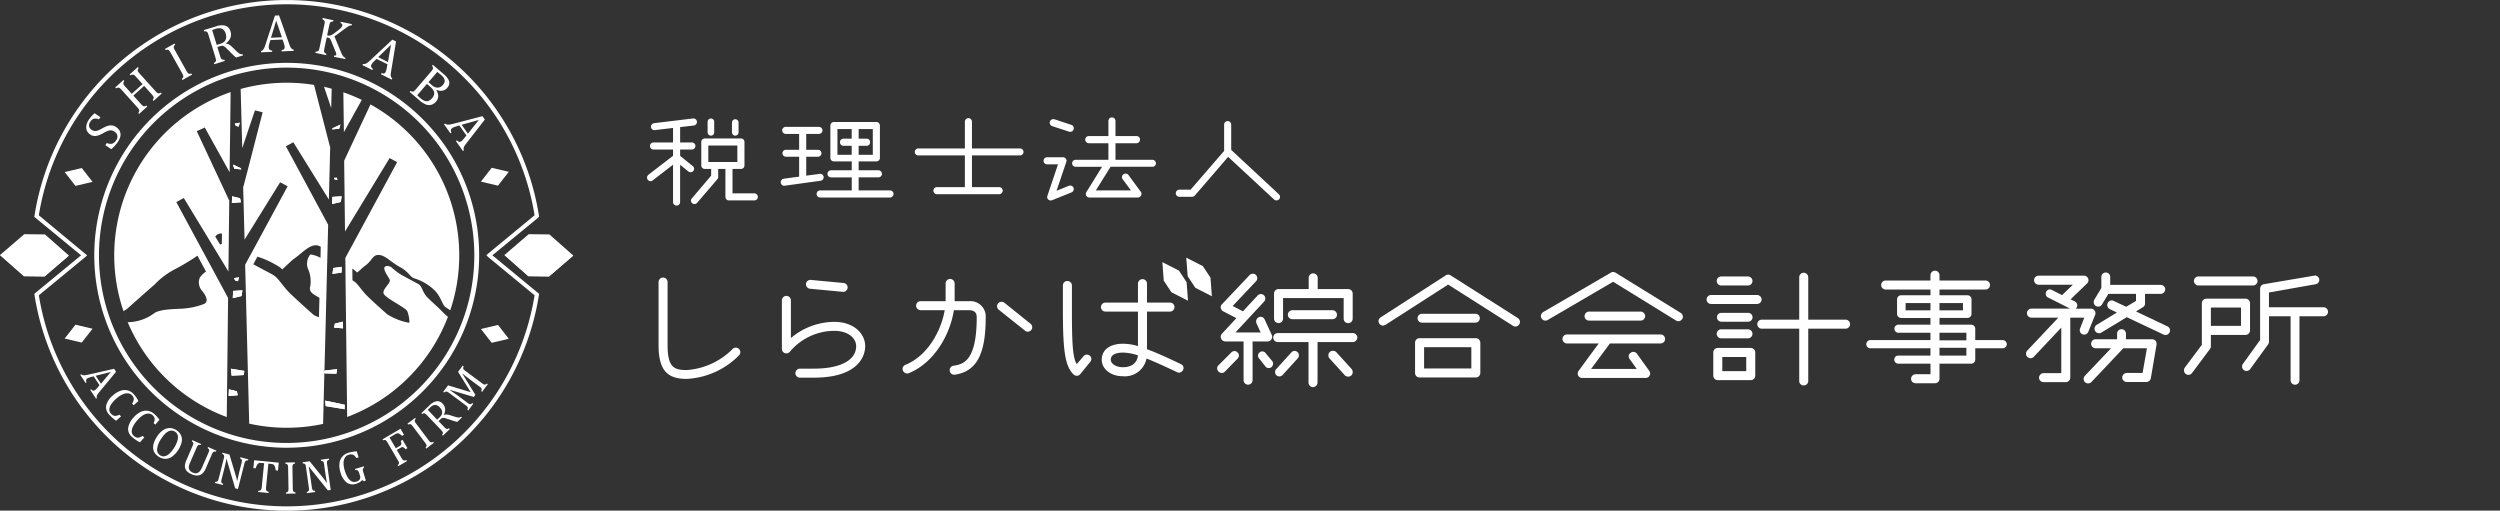 <svg xmlns="http://www.w3.org/2000/svg" xmlns:xlink="http://www.w3.org/1999/xlink" width="377" height="77" viewBox="0 0 377 77">
  <rect x="0" y="0" width="377" height="77" fill="#333333" stroke="none"/>
  <defs>
    <clipPath id="clip-path">
      <rect id="長方形_1231" data-name="長方形 1231" width="351.069" height="77" fill="none"/>
    </clipPath>
    <clipPath id="clip-logo_w">
      <rect width="377" height="77"/>
    </clipPath>
  </defs>
  <g id="logo_w" clip-path="url(#clip-logo_w)">
    <g id="グループ_378" data-name="グループ 378">
      <g id="グループ_377" data-name="グループ 377" transform="translate(0 0)" clip-path="url(#clip-path)">
        <path id="パス_1953" data-name="パス 1953" d="M131.509,23.844l-2.079.238V26.4H131.2a.534.534,0,0,1,0,1.068H129.43v.957l1.913,1.545a.541.541,0,0,1,.2.405.53.53,0,0,1-.533.515.514.514,0,0,1-.332-.111l-1.251-1.012v5.649a.535.535,0,0,1-1.068,0V29.751l-3.073,2.374a.5.5,0,0,1-.313.111.534.534,0,0,1-.533-.534.548.548,0,0,1,.22-.441l3.7-2.852v-.939h-2.944a.534.534,0,0,1,0-1.068h2.944v-2.19l-2.8.332a.54.54,0,0,1-.533-.5.556.556,0,0,1,.478-.553l5.926-.717a.551.551,0,0,1,.533.479v.074a.531.531,0,0,1-.46.515m9.128,11.3H136.79a.534.534,0,0,1-.534-.534V30.394H135.17v1.215a.446.446,0,0,1-.129.332l-3.055,3.57a.52.52,0,0,1-.4.183.559.559,0,0,1-.533-.534.6.6,0,0,1,.147-.331l2.908-3.423V30.394h-.957a.53.53,0,0,1-.533-.515V26.328a.533.533,0,0,1,.533-.534h5.447a.534.534,0,0,1,.533.534v3.551a.53.53,0,0,1-.533.515h-1.27v3.681h3.313a.534.534,0,0,1,0,1.067m-6.569-9.772a.5.5,0,0,1-.5-.5V23.347a.5.5,0,1,1,.993,0v1.527a.494.494,0,0,1-.5.5m3.993,1.491h-4.379v2.484h4.379Zm-.313-1.491a.5.5,0,0,1-.5-.5V23.347a.5.5,0,0,1,.994,0v1.527a.5.5,0,0,1-.5.5" transform="translate(-26.865 -4.917)" fill="#fff"/>
        <path id="パス_1954" data-name="パス 1954" d="M156.144,32.326l-5.484.754a.537.537,0,0,1-.055-1.067l2.319-.313v-3h-1.969a.525.525,0,1,1,0-1.049h1.969V25.26H150.9a.546.546,0,0,1-.534-.533.534.534,0,0,1,.534-.534h5.023a.531.531,0,0,1,.516.534.544.544,0,0,1-.516.533h-1.931v2.392h1.748a.525.525,0,1,1,0,1.049h-1.748v2.853l2.1-.277a.548.548,0,0,1,.533.46v.056a.551.551,0,0,1-.478.533m10.508,2.521H156.071a.534.534,0,0,1,0-1.067h4.785V31.811h-3.129a.534.534,0,0,1-.533-.534.546.546,0,0,1,.533-.533h3.129V29.4h-2.686a.516.516,0,0,1-.534-.5V23.99a.546.546,0,0,1,.534-.533h6.4a.546.546,0,0,1,.533.533V28.9a.515.515,0,0,1-.533.5H161.9v1.343h2.981a.546.546,0,0,1,.533.533.534.534,0,0,1-.533.534H161.9V33.78h4.748a.534.534,0,0,1,0,1.067m-5.8-7.8h-1.288a.526.526,0,0,1-.478-.534.513.513,0,0,1,.478-.533h1.288V24.524H158.7v3.882h2.153Zm3.184-2.521H161.9v1.454h1.269a.511.511,0,0,1,.46.533.525.525,0,0,1-.46.534H161.9v1.361h2.134Z" transform="translate(-32.414 -5.064)" fill="#fff"/>
        <path id="パス_1955" data-name="パス 1955" d="M191.8,28.346h-7.251v4.785h4.122a.53.53,0,0,1,.515.532.543.543,0,0,1-.515.534h-9.421a.544.544,0,0,1-.516-.534.53.53,0,0,1,.516-.532h4.232V28.346h-7.03a.524.524,0,1,1,0-1.048h7.03V23.286a.534.534,0,1,1,1.067,0V27.3H191.8a.524.524,0,1,1,0,1.048" transform="translate(-37.978 -4.912)" fill="#fff"/>
        <path id="パス_1956" data-name="パス 1956" d="M204.92,33.882l-2.926,1.178a.464.464,0,0,1-.22.037.519.519,0,0,1-.534-.516.663.663,0,0,1,.037-.183l1.6-4.748h-1.656a.508.508,0,0,1-.516-.533.519.519,0,0,1,.516-.534h2.41a.543.543,0,0,1,.534.515.675.675,0,0,1-.037.184l-1.473,4.36,1.858-.754a.81.81,0,0,1,.2-.037.539.539,0,0,1,.5.332.764.764,0,0,1,.037.2.541.541,0,0,1-.331.5m.313-9.5a.553.553,0,0,1-.515.368.412.412,0,0,1-.147-.018l-2.577-.846a.544.544,0,0,1-.368-.534.558.558,0,0,1,.7-.5l2.558.847a.507.507,0,0,1,.368.5.576.576,0,0,1-.018.184m11.887,5.631h-6.311l-2.227,3.57h5.3L212.63,31.9a.5.5,0,0,1-.111-.314.55.55,0,0,1,.552-.534.524.524,0,0,1,.423.2l1.877,2.559a.556.556,0,0,1,.092.294.55.55,0,0,1-.533.552h-7.324a.537.537,0,0,1-.533-.552.6.6,0,0,1,.073-.257l2.374-3.828h-3.993a.524.524,0,1,1,0-1.048h4.95v-2.5h-2.962a.563.563,0,0,1-.534-.552.547.547,0,0,1,.534-.534h2.962v-2.3a.534.534,0,0,1,1.067,0v2.3h3.165a.534.534,0,0,1,.533.534.55.55,0,0,1-.533.552h-3.165v2.5h5.576a.524.524,0,1,1,0,1.048" transform="translate(-43.329 -4.871)" fill="#fff"/>
        <path id="パス_1957" data-name="パス 1957" d="M241.7,35.093a.529.529,0,0,1-.387.165.582.582,0,0,1-.368-.147l-6.919-6.422L229,34.523a.528.528,0,0,1-.4.184h-1.914a.534.534,0,1,1,0-1.067h1.674l5.061-5.852V23.85a.534.534,0,1,1,1.067,0v3.79l7.2,6.7a.534.534,0,0,1,.165.387.589.589,0,0,1-.147.369" transform="translate(-48.822 -5.034)" fill="#fff"/>
        <path id="パス_1958" data-name="パス 1958" d="M138.771,65.115a11.9,11.9,0,0,1-7.876,3.54c-2.835,0-4.242-1.195-4.242-5.085V54.053a.68.68,0,1,1,1.36,0v9.517c0,3.351.983,3.75,2.882,3.75a10.827,10.827,0,0,0,6.961-3.211.618.618,0,0,1,.446-.165.671.671,0,0,1,.68.7.663.663,0,0,1-.211.469" transform="translate(-27.342 -11.517)" fill="#fff"/>
        <path id="パス_1959" data-name="パス 1959" d="M155.2,68.571h-2.11a.68.68,0,0,1,0-1.36h2.11c3.983,0,6.374-1.266,6.374-3.4,0-1.055-1.031-2.3-3.329-2.3a8.782,8.782,0,0,0-6.68,3.163.658.658,0,0,1-.514.235.666.666,0,0,1-.68-.68V56.922a.68.68,0,0,1,1.36,0v5.672a10.247,10.247,0,0,1,6.514-2.438c3.071,0,4.688,1.851,4.688,3.657,0,1.758-1.337,4.758-7.734,4.758m4.429-12.938-5.016-.469a.686.686,0,0,1-.61-.68.676.676,0,0,1,.68-.657l4.992.469a.665.665,0,0,1,.61.657.676.676,0,0,1-.656.68" transform="translate(-32.463 -11.62)" fill="#fff"/>
        <path id="パス_1960" data-name="パス 1960" d="M181.483,68.086h-.118a.676.676,0,0,1-.68-.657.689.689,0,0,1,.587-.7c1.523-.21,3.492-.772,3.492-7.312,0-.539-.21-1.055-1.171-1.055h-2.274c-.586,3.775-3.024,7.969-6.8,9.493a.868.868,0,0,1-.235.046.7.7,0,0,1-.7-.68.674.674,0,0,1,.445-.633c3.211-1.289,5.344-4.946,5.906-8.227H176.3a.7.7,0,0,1-.68-.68.681.681,0,0,1,.68-.68h3.773V54.328a.68.68,0,0,1,1.36,0V57h2.156a2.31,2.31,0,0,1,2.531,2.415c0,5.624-1.382,8.156-4.64,8.672m10.969-6.492a.6.6,0,0,1-.422-.165l-3.938-3.141a.667.667,0,0,1,.422-1.194.652.652,0,0,1,.422.14l3.938,3.164a.668.668,0,0,1-.422,1.2" transform="translate(-37.474 -11.582)" fill="#fff"/>
        <path id="パス_1961" data-name="パス 1961" d="M208.564,66.125,207.039,68a.665.665,0,0,1-.539.256.748.748,0,0,1-.467-.186c-1.219-1.2-1.618-3.211-1.618-9.564V54.616a.675.675,0,0,1,.68-.656.692.692,0,0,1,.68.656v3.891c0,4.829.118,7.008.725,7.993l1.033-1.2a.587.587,0,0,1,.492-.234.659.659,0,0,1,.68.655.641.641,0,0,1-.141.4m13.36,1.665a.614.614,0,0,1-.281-.071c-1.946-.913-3.423-1.593-4.618-2.062a3.327,3.327,0,0,1-3.587,2.671c-1.782,0-3.164-1.077-3.164-2.484,0-1.5,1.219-2.414,3.211-2.414a7.848,7.848,0,0,1,2.25.352v-5.2h-4.9a.679.679,0,1,1,0-1.359h4.9V54.36a.7.7,0,0,1,.68-.68.68.68,0,0,1,.68.68v2.858h3.469a.679.679,0,1,1,0,1.359h-3.469v5.674c1.289.467,2.93,1.194,5.11,2.25a.626.626,0,0,1,.4.585.719.719,0,0,1-.68.7m-8.438-3.024c-.773,0-1.851.165-1.851,1.078,0,.587.773,1.126,1.8,1.126,1.9,0,2.227-1.2,2.3-1.782a7.256,7.256,0,0,0-2.25-.422" transform="translate(-44.13 -11.589)" fill="#fff"/>
        <path id="パス_1962" data-name="パス 1962" d="M224.911,54.961l-1.156-1.747-.212-2.795,2.5,1.272,1.156,1.748.212,2.794Z" transform="translate(-48.259 -10.885)" fill="#fff"/>
        <path id="パス_1963" data-name="パス 1963" d="M229.506,54.1l-1.156-1.747-.212-2.795,2.5,1.272,1.156,1.748L232,55.376Z" transform="translate(-49.251 -10.7)" fill="#fff"/>
        <path id="パス_1964" data-name="パス 1964" d="M237.15,65.441l-1.9,1.945a.624.624,0,0,1-.469.21.718.718,0,0,1-.7-.68.677.677,0,0,1,.211-.492l1.922-1.921a.661.661,0,0,1,.469-.211.59.59,0,0,1,.469.211.577.577,0,0,1,.211.444.718.718,0,0,1-.211.494m4.547-2.6h-2.275v5.837a.679.679,0,1,1-1.359,0V62.838H235.3a.7.7,0,0,1-.517-1.147l2.2-2.367-1.993-1.031a.705.705,0,0,1-.374-.61.624.624,0,0,1,.211-.469l4.149-4.382a.664.664,0,0,1,1.149.47.6.6,0,0,1-.188.467l-3.517,3.727,1.548.8,2.2-2.368a.667.667,0,0,1,.516-.234.66.66,0,0,1,.657.68.69.69,0,0,1-.188.467l-4.312,4.64h3.8l-.633-1.382a.589.589,0,0,1-.047-.281.7.7,0,0,1,.68-.7.68.68,0,0,1,.609.422l1.079,2.343a.594.594,0,0,1,.047.281.7.7,0,0,1-.68.68m.585,3.868a.75.75,0,0,1-.421.14.591.591,0,0,1-.492-.234l-.985-1.242a.641.641,0,0,1-.141-.4.648.648,0,0,1,.634-.634.618.618,0,0,1,.492.235l1.008,1.219a.637.637,0,0,1,.14.4.757.757,0,0,1-.235.515m12.258-3.773h-5.32v6.14a.71.71,0,0,1-.68.657.693.693,0,0,1-.68-.657v-6.14h-4.64a.7.7,0,0,1-.68-.68.681.681,0,0,1,.68-.68h11.32a.7.7,0,0,1,.68.68.713.713,0,0,1-.68.68m-.7-2.86a.656.656,0,0,1-.68-.632V56.3h-9.14v3.14a.682.682,0,0,1-1.36,0v-3.82a.679.679,0,0,1,.68-.68h4.546V53.253a.68.68,0,0,1,.68-.68.694.694,0,0,1,.679.68v1.688h4.595a.68.68,0,0,1,.68.68v3.82a.657.657,0,0,1-.68.632m-7.595,5.3-2.3,2.531a.648.648,0,0,1-1.126-.469.6.6,0,0,1,.165-.422l2.3-2.533a.642.642,0,0,1,.493-.211.652.652,0,0,1,.633.657.659.659,0,0,1-.165.446m5.228-5.884h-6.048a.681.681,0,0,1-.68-.68.7.7,0,0,1,.68-.68h6.048a.7.7,0,0,1,.68.68.68.68,0,0,1-.68.68m2.343,8.649a.64.64,0,0,1-.492-.211l-2.3-2.531a.619.619,0,0,1-.165-.446.659.659,0,0,1,.68-.7.729.729,0,0,1,.517.211l2.3,2.531a.716.716,0,0,1,.165.469.658.658,0,0,1-.7.68" transform="translate(-50.534 -11.35)" fill="#fff"/>
        <path id="パス_1965" data-name="パス 1965" d="M286.329,60.313a.656.656,0,0,1-.562.327.611.611,0,0,1-.351-.093l-9.8-6.234-9.445,6.07a.775.775,0,0,1-.376.116.68.68,0,0,1-.68-.68.688.688,0,0,1,.329-.561l9.8-6.329a.7.7,0,0,1,.374-.116.781.781,0,0,1,.376.116l10.146,6.446a.731.731,0,0,1,.306.585.527.527,0,0,1-.118.353m-6.539,8.014h-8.483a.679.679,0,0,1-.68-.68v-4.57a.681.681,0,0,1,.68-.68h8.483a.7.7,0,0,1,.68.68v4.57a.7.7,0,0,1-.68.68m-.093-8.272H271.7a.669.669,0,1,1,0-1.337H279.7a.669.669,0,1,1,0,1.337m-.587,3.7h-7.124v3.211h7.124Z" transform="translate(-57.235 -11.401)" fill="#fff"/>
        <path id="パス_1966" data-name="パス 1966" d="M317.641,59.406a.688.688,0,0,1-.562.329.776.776,0,0,1-.374-.118l-9.469-5.837-9.867,5.766a.584.584,0,0,1-.329.093.684.684,0,0,1-.7-.68.7.7,0,0,1,.351-.609L306.907,52.4a.59.59,0,0,1,.329-.093.772.772,0,0,1,.374.115l9.8,6.048a.721.721,0,0,1,.351.587.7.7,0,0,1-.118.351m-3.256,3.68h-7.64l-2.837,3.843H310.8l-1.078-1.5a.634.634,0,0,1-.141-.4.6.6,0,0,1,.306-.538.626.626,0,0,1,.4-.142.69.69,0,0,1,.538.282l1.853,2.577a.708.708,0,0,1,.14.423.675.675,0,0,1-.679.656h-9.564a.666.666,0,0,1-.68-.68.632.632,0,0,1,.142-.4l3.023-4.124h-4.781a.68.68,0,1,1,0-1.36h14.109a.68.68,0,1,1,0,1.36m-3-3.446h-7.806a.674.674,0,0,1-.655-.68.691.691,0,0,1,.655-.68h7.806a.7.7,0,0,1,.68.68.681.681,0,0,1-.68.68" transform="translate(-63.975 -11.292)" fill="#fff"/>
        <path id="パス_1967" data-name="パス 1967" d="M335.829,57.165h-6.938a.682.682,0,0,1-.68-.68.7.7,0,0,1,.68-.68h6.938a.712.712,0,0,1,.68.68.7.7,0,0,1-.68.68m-.961,11.483H329.9a.68.68,0,0,1-.68-.68V64.476a.681.681,0,0,1,.68-.68h4.969a.68.68,0,0,1,.68.68v3.492a.679.679,0,0,1-.68.68m-.421-14.272h-4.031a.68.68,0,0,1,0-1.36h4.031a.68.68,0,0,1,0,1.36m0,5.461h-4.031a.669.669,0,0,1,0-1.337h4.031a.669.669,0,1,1,0,1.337m0,2.508h-4.031a.68.68,0,0,1,0-1.36h4.031a.68.68,0,0,1,0,1.36m-.259,2.812h-3.609v2.132h3.609Zm14.977-4.266H343.54v7.922a.672.672,0,0,1-.68.634.657.657,0,0,1-.68-.634V60.89h-5.648a.68.68,0,1,1,0-1.36h5.648v-6.4a.682.682,0,0,1,.68-.68.7.7,0,0,1,.68.68v6.4h5.626a.68.68,0,1,1,0,1.36" transform="translate(-70.856 -11.324)" fill="#fff"/>
        <path id="パス_1968" data-name="パス 1968" d="M379.48,63.761h-4.126v1.711a.621.621,0,0,1-.609.609h-4.782v2.273a.68.68,0,0,1-.68.68h-2.929a.682.682,0,0,1-.68-.68.7.7,0,0,1,.68-.68h2.25V66.081h-4.851a.606.606,0,0,1-.609-.609.591.591,0,0,1,.609-.609H368.6v-1.1h-9.07a.621.621,0,0,1-.609-.609.642.642,0,0,1,.609-.634h9.07v-1.1h-4.851a.61.61,0,0,1,0-1.219H368.6V59.19h-4.429a.617.617,0,0,1-.609-.587v-2.25a.616.616,0,0,1,.609-.587H368.6V54.9h-6.75a.679.679,0,1,1,0-1.359h6.75v-.8a.68.68,0,1,1,1.36,0v.8H376.9a.679.679,0,1,1,0,1.359h-6.938v.866h4.219a.616.616,0,0,1,.609.587V58.6a.617.617,0,0,1-.609.587h-4.219V60.2h4.782a.62.62,0,0,1,.609.609v1.711h4.126a.646.646,0,0,1,.632.634.626.626,0,0,1-.632.609M368.6,56.941h-3.75v1.1h3.75Zm4.9,0h-3.539v1.1H373.5Zm.516,4.476h-4.055v1.149h4.055Zm0,2.274h-4.055v1.171h4.055Z" transform="translate(-77.486 -11.24)" fill="#fff"/>
        <path id="パス_1969" data-name="パス 1969" d="M400.064,58.792l-1.031,2.554a.678.678,0,0,1-.609.422.653.653,0,0,1-.68-.68.42.42,0,0,1,.047-.234l.633-1.64h-2.11v9.047a.678.678,0,0,1-.678.678h-3.353a.68.68,0,0,1-.68-.678.7.7,0,0,1,.68-.68h2.674V60.714l-4.149,4.405a.675.675,0,0,1-.494.212.7.7,0,0,1-.678-.68.748.748,0,0,1,.187-.469l4.688-4.969h-4.054a.68.68,0,1,1,0-1.36h5.835l-3.351-1.687a.606.606,0,0,1-.329-.562.647.647,0,0,1,.609-.657.852.852,0,0,1,.329.095l1.524.772,1.64-1.57h-5.18a.68.68,0,0,1,0-1.36h6.845a.682.682,0,0,1,.68.68.716.716,0,0,1-.211.492l-2.485,2.391.656.329a.691.691,0,0,1,.351.587.657.657,0,0,1-.234.492h2.3a.7.7,0,0,1,.68.7.8.8,0,0,1-.047.235m8.392,9.562a.682.682,0,0,1-.679.562h-2.955a.681.681,0,0,1-.68-.68.7.7,0,0,1,.68-.68h2.391l.656-3.725h-3.561l-4.829,5.108a.7.7,0,0,1-.469.188.652.652,0,0,1-.68-.68.636.636,0,0,1,.187-.469l3.939-4.147h-2.321a.68.68,0,0,1,0-1.36h3.234v-.82a.669.669,0,1,1,1.337,0v.82h3.936a.765.765,0,0,1,.539.234.838.838,0,0,1,.14.469v.093Zm2.835-6.938a.712.712,0,0,1-.632.422.618.618,0,0,1-.281-.071l-5.555-2.624L401,61.464a.605.605,0,0,1-.351.093.68.68,0,0,1-.68-.68.729.729,0,0,1,.328-.585l3.047-1.853-1.078-.514a.712.712,0,0,1-.376-.633.7.7,0,0,1,.679-.68.618.618,0,0,1,.281.071l1.9.891,1.477-.891V55.628h-4.172l-.961,1.595a.631.631,0,0,1-.564.326.671.671,0,0,1-.68-.7.66.66,0,0,1,.095-.351L401,54.737V53.074a.668.668,0,1,1,1.336,0v1.194h7.618a.681.681,0,0,1,.68.68.7.7,0,0,1-.68.68h-2.367v1.454a.632.632,0,0,1-.329.562l-1.031.633,4.734,2.25a.685.685,0,0,1,.4.61.623.623,0,0,1-.071.281" transform="translate(-84.116 -11.311)" fill="#fff"/>
        <path id="パス_1970" data-name="パス 1970" d="M429.3,61.944h-5.225v1.711a.707.707,0,0,1-.14.422l-2.7,3.609a.686.686,0,0,1-.539.281.678.678,0,0,1-.68-.679.78.78,0,0,1,.118-.4l2.578-3.446V57.163a.68.68,0,0,1,.68-.68H429.3a.68.68,0,0,1,.68.68v4.1a.679.679,0,0,1-.68.68m1.126-7.452H422.2a.68.68,0,0,1,0-1.36h8.227a.68.68,0,1,1,0,1.36m-1.806,3.329h-4.546v2.765h4.546Zm12.446,1.312h-3.632v9.68a.669.669,0,0,1-1.337,0v-9.68h-3.258v3.82a.8.8,0,0,1-.116.4L430,67.1a.7.7,0,0,1-.564.281.67.67,0,0,1-.655-.656.611.611,0,0,1,.118-.4l2.6-3.609V54.984a.684.684,0,0,1,.539-.68l7.711-1.312a.66.66,0,0,1,.116,1.312l-7.031,1.242v2.227h8.227a.68.68,0,1,1,0,1.36" transform="translate(-90.675 -11.44)" fill="#fff"/>
        <path id="パス_1971" data-name="パス 1971" d="M103.733,51.405l-3.117-.035-3.61-3.187,3.663-3.146,3.117.035,3.609,3.187Z" transform="translate(-20.942 -9.723)" fill="#fff"/>
        <path id="パス_1972" data-name="パス 1972" d="M107.4,49.125l-3.662,3.146-3.117-.035-3.61-3.187Z" transform="translate(-20.942 -10.589)" fill="#fff"/>
        <path id="パス_1973" data-name="パス 1973" d="M6.726,51.405,3.61,51.37,0,48.183l3.663-3.146,3.117.035,3.609,3.187Z" transform="translate(0 -9.723)" fill="#fff"/>
        <path id="パス_1974" data-name="パス 1974" d="M10.389,49.125,6.727,52.271,3.61,52.236,0,49.048Z" transform="translate(0 -10.589)" fill="#fff"/>
        <path id="パス_1975" data-name="パス 1975" d="M65.181,17.98a29.012,29.012,0,1,0,8.5,20.52,28.928,28.928,0,0,0-8.5-20.52M64.672,58.5a28.3,28.3,0,1,1,8.279-20,28.209,28.209,0,0,1-8.279,20m.51-40.523a29.012,29.012,0,1,0,8.5,20.52,28.928,28.928,0,0,0-8.5-20.52M64.672,58.5a28.3,28.3,0,1,1,8.279-20,28.209,28.209,0,0,1-8.279,20m.51-40.523a29.012,29.012,0,1,0,8.5,20.52,28.928,28.928,0,0,0-8.5-20.52M64.672,58.5a28.3,28.3,0,1,1,8.279-20,28.209,28.209,0,0,1-8.279,20m.51-40.523a29.012,29.012,0,1,0,8.5,20.52,28.928,28.928,0,0,0-8.5-20.52M64.672,58.5a28.3,28.3,0,1,1,8.279-20,28.209,28.209,0,0,1-8.279,20m.51-40.523a29.012,29.012,0,1,0,8.5,20.52,28.928,28.928,0,0,0-8.5-20.52M64.672,58.5a28.3,28.3,0,1,1,8.279-20,28.209,28.209,0,0,1-8.279,20m.51-40.523a29.012,29.012,0,1,0,8.5,20.52,28.928,28.928,0,0,0-8.5-20.52M64.672,58.5a28.3,28.3,0,1,1,8.279-20,28.209,28.209,0,0,1-8.279,20m17.94-25.7.111-.11-.024-.165a38.505,38.505,0,0,0-76.074,0L6.6,32.69l.117.11,6.932,5.7L6.6,44.31l.024.157a38.5,38.5,0,0,0,76.074,0l.024-.157L75.681,38.5ZM82.04,44.53a37.863,37.863,0,0,1-74.758,0l7.05-5.8.227-.227L7.281,32.462a37.865,37.865,0,0,1,74.758,0L75,38.273l-.227.227.227.227ZM44.66,9.48a29.019,29.019,0,1,0,20.521,8.5A28.925,28.925,0,0,0,44.66,9.48M64.672,58.5a28.3,28.3,0,1,1,8.279-20,28.209,28.209,0,0,1-8.279,20m.51-40.523a29.012,29.012,0,1,0,8.5,20.52,28.928,28.928,0,0,0-8.5-20.52M64.672,58.5a28.3,28.3,0,1,1,8.279-20,28.209,28.209,0,0,1-8.279,20m.51-40.523a29.012,29.012,0,1,0,8.5,20.52,28.928,28.928,0,0,0-8.5-20.52M64.672,58.5a28.3,28.3,0,1,1,8.279-20,28.209,28.209,0,0,1-8.279,20m.51-40.523a29.012,29.012,0,1,0,8.5,20.52,28.928,28.928,0,0,0-8.5-20.52M64.672,58.5a28.3,28.3,0,1,1,8.279-20,28.209,28.209,0,0,1-8.279,20m.51-40.523a29.012,29.012,0,1,0,8.5,20.52,28.928,28.928,0,0,0-8.5-20.52M64.672,58.5a28.3,28.3,0,1,1,8.279-20,28.209,28.209,0,0,1-8.279,20m.51-40.523a29.012,29.012,0,1,0,8.5,20.52,28.928,28.928,0,0,0-8.5-20.52M64.672,58.5a28.3,28.3,0,1,1,8.279-20,28.209,28.209,0,0,1-8.279,20m.51-40.523a29.012,29.012,0,1,0,8.5,20.52,28.928,28.928,0,0,0-8.5-20.52M64.672,58.5a28.3,28.3,0,1,1,8.279-20,28.209,28.209,0,0,1-8.279,20" transform="translate(-1.425 0)" fill="#fff"/>
        <path id="パス_1976" data-name="パス 1976" d="M35.628,23.06,39.369,29.8l.148-12.083H39.51A26.049,26.049,0,0,0,23.366,50.755c.157-.1.337-.22.533-.345,1.269-1.137,3.207-2.854,4.164-3.685a11.659,11.659,0,0,1,2.886-2.211,32.074,32.074,0,0,0,3.568-2.133l1.293,2.392a3.839,3.839,0,0,0-.932.91,1.913,1.913,0,0,0,.314,1.968c.416.47,1.16,1.584.345,2a10.808,10.808,0,0,1-2.878.682c-.706.118-3.71,0-4.674.737A6.876,6.876,0,0,1,24,52.417a26.1,26.1,0,0,0,14.938,14.3l.2-17.956L36.4,43.682,35.377,41.8l-4.045-7.5,1.121-.612h.008l4.171,6.869.682,1.121,1.874,3.089.047-3.834.015-1.451.064-5.4-4.9-10.476,1.208-.549Zm2.51,15.98a.261.261,0,0,1,.078.008l-.023,1.545c-.055.016-.118.031-.18.055-.016.039-.032.071-.048.11l-.76-1.247a1,1,0,0,1,.933-.47" transform="translate(-4.743 -3.825)" fill="#fff"/>
        <path id="パス_1977" data-name="パス 1977" d="M54.225,24.888l5.363,8.641.2-7.99-.039.008-2.4-9.307a25.526,25.526,0,0,0-4.124-.329,26.012,26.012,0,0,0-6.939.941l.236,8.9v.016l1.912-5.693,1.153.3H49.6l-2.3,8.908-.6,2.29h-.038l.211,7.974v.016l5.364-8.641,1.128.6v.008l-5.5,10.17-.581,1.059-.321.6.611,23.963a26.178,26.178,0,0,0,11.142.039l.188-7.629h-.031l-.062-.408.1-.008h.009l.2-7.637.054-2.3.165-6.516.039-1.506.1-4.03L53.1,25.492l1.121-.6Zm4.1,17.431a4.118,4.118,0,0,0-1.443-.5.706.706,0,0,0-.118.016,2.238,2.238,0,0,0-.368,2.039,4.65,4.65,0,0,1,.344,2.948c-.1.784.682,1.051,1.427,1.529l-.078,2.933a8.625,8.625,0,0,1-.8-.361s-.925-.815-1.912-1.717c-.761-.69-1.553-1.427-1.976-1.874-.652-.706-1.091-1.364-1.545-1.858a2.962,2.962,0,0,0-.666-.572c-.015,0-.015-.016-.024-.016-.572-.329-1.945-1.027-2.972-1.6l.619-1.153a14.375,14.375,0,0,1,3.474,1.662c.064.063.15.157.251.267.635-.518,1.317-1.27,1.8-1.607,1.215-.855,2.235-2.07,3.332-2.031a1.653,1.653,0,0,1,.69.212Z" transform="translate(-9.993 -3.435)" fill="#fff"/>
        <path id="パス_1978" data-name="パス 1978" d="M63.472,16.98,63.4,19.9,62.319,16.7V16.69c.392.086.777.18,1.153.29" transform="translate(-13.454 -3.603)" fill="#fff"/>
        <path id="パス_1979" data-name="パス 1979" d="M68.813,18.895l-2.7,4.869-.079-6.014a26.246,26.246,0,0,1,2.784,1.145" transform="translate(-14.255 -3.832)" fill="#fff"/>
        <path id="パス_1980" data-name="パス 1980" d="M83.542,42.827a25.863,25.863,0,0,1-1.349,8.288c-.031.1-.071.2-.1.3.031-.1.063-.2.094-.3-.361-.227-.666-.431-.8-.541-.384-.306-.557-1.341-1.466-2.36a7.649,7.649,0,0,0-3.035-1.866c-.776-.157-.87-.98-2.266-1.733s-2.235-1.8-3.207-1.835-.988.878-2.078,1.639c-.439.314-.729.666-1.192,1.012a6.632,6.632,0,0,0-.721-.588l.016,1.756c.047.031.094.055.133.086.627.369,1.051,1.176,1.858,2.039.361.376,1.019,1,1.662,1.576.823.753,1.607,1.443,1.607,1.443a9.471,9.471,0,0,0,3.27,1.27c.149,0-.016-1.2-.274-1.764s-3.458-2.023-3.576-2.705,1.16-1.553.941-2.031-1.1-1.6-.729-1.937c.227-.22.557-.141.925.016a14.476,14.476,0,0,0,1.247,1c.69.423,2.337,1.27,2.9,1.592s.565,1.168,1.286,1.945c.321.329.91.886,1.482,1.4.706.651,1,1.051,1.67,1.576a26.07,26.07,0,0,1-15.2,15.11l-.251-21.493L66.378,44.2l-.016-.957L74.18,28.784l-1.137-.612L66.315,39.244l-.125-10.68,3.968-8.484A26,26,0,0,1,83.542,42.827" transform="translate(-14.289 -4.335)" fill="#fff"/>
        <path id="パス_1981" data-name="パス 1981" d="M44.308,17.72,44.16,29.8,44.3,17.72Z" transform="translate(-9.533 -3.825)" fill="#fff"/>
        <path id="パス_1982" data-name="パス 1982" d="M45.216,75.168l.125.6-1.372.11.039-1.012Z" transform="translate(-9.492 -16.163)" fill="#fff"/>
        <path id="パス_1983" data-name="パス 1983" d="M45.605,53.924l-.439-.133-.157-.329.753-.141Z" transform="translate(-9.717 -11.511)" fill="#fff"/>
        <path id="パス_1984" data-name="パス 1984" d="M45.306,24.06l-.157-.329.753-.141-.165.6Z" transform="translate(-9.747 -5.093)" fill="#fff"/>
        <path id="パス_1985" data-name="パス 1985" d="M45.962,38.652l-1.372.11.039-1.012,1.2.3Z" transform="translate(-9.626 -8.15)" fill="#fff"/>
        <path id="パス_1986" data-name="パス 1986" d="M45,32.277l-.2-.627,1.192.549.063.18Z" transform="translate(-9.672 -6.833)" fill="#fff"/>
        <path id="パス_1987" data-name="パス 1987" d="M44.824,55.924l1.4-.094-.133.863-1.325.314Z" transform="translate(-9.665 -12.053)" fill="#fff"/>
        <path id="パス_1988" data-name="パス 1988" d="M46.809,35.888l-.039-.008h.039Z" transform="translate(-10.097 -7.746)" fill="#fff"/>
        <path id="パス_1989" data-name="パス 1989" d="M44.4,70.91l2.023.329-.063.627-1.843.094Z" transform="translate(-9.585 -15.308)" fill="#fff"/>
        <path id="パス_1990" data-name="パス 1990" d="M48.5,21.22,46.59,26.913V26.9l1.905-5.677Z" transform="translate(-10.058 -4.581)" fill="#fff"/>
        <path id="パス_1991" data-name="パス 1991" d="M52.4,35.05,47.04,43.691v-.016Z" transform="translate(-10.155 -7.567)" fill="#fff"/>
        <path id="パス_1992" data-name="パス 1992" d="M46.054,32.379,45,32.277l-.2-.627,1.192.549Z" transform="translate(-9.672 -6.833)" fill="#fff"/>
        <path id="パス_1993" data-name="パス 1993" d="M45.762,53.32l-.157.6-.439-.133-.157-.329Z" transform="translate(-9.717 -11.511)" fill="#fff"/>
        <path id="パス_1994" data-name="パス 1994" d="M45.9,23.59l-.165.6-.431-.133-.157-.329Z" transform="translate(-9.747 -5.093)" fill="#fff"/>
        <path id="パス_1995" data-name="パス 1995" d="M45.342,75.772l-1.372.11.039-1.012,1.208.3Z" transform="translate(-9.492 -16.163)" fill="#fff"/>
        <path id="パス_1996" data-name="パス 1996" d="M45.962,38.652l-1.372.11.039-1.012,1.2.3Z" transform="translate(-9.626 -8.15)" fill="#fff"/>
        <path id="パス_1997" data-name="パス 1997" d="M46.228,55.83l-.133.863-1.325.314.055-1.082Z" transform="translate(-9.665 -12.053)" fill="#fff"/>
        <path id="パス_1998" data-name="パス 1998" d="M46.423,71.239l-.063.627-1.843.094L44.4,70.91Z" transform="translate(-9.585 -15.308)" fill="#fff"/>
        <path id="パス_1999" data-name="パス 1999" d="M24.384,61.512c-.227-.549-.446-1.106-.634-1.662.188.565.4,1.113.634,1.662" transform="translate(-5.127 -12.921)" fill="#fff"/>
        <path id="パス_2000" data-name="パス 2000" d="M61.925,89.84l-.005.057-.026-.057Z" transform="translate(-13.362 -19.395)" fill="#fff"/>
        <path id="パス_2001" data-name="パス 2001" d="M61.358,39.97l-6.4-11.84h.008Z" transform="translate(-11.865 -6.073)" fill="#fff"/>
        <path id="パス_2002" data-name="パス 2002" d="M64.193,69.646l-1.8-.063.008-.416.2-7.637-.2,7.637,1.905-.212Z" transform="translate(-13.469 -13.283)" fill="#fff"/>
        <path id="パス_2003" data-name="パス 2003" d="M64.229,34.2l.439-.016.071.353-.463-.133Z" transform="translate(-13.866 -7.379)" fill="#fff"/>
        <path id="パス_2004" data-name="パス 2004" d="M64.938,24.587l-1.059.1.063-.18,1.192-.549Z" transform="translate(-13.791 -5.173)" fill="#fff"/>
        <path id="パス_2005" data-name="パス 2005" d="M65.31,52.182l-1.38.2.133-.894,1.262-.173Z" transform="translate(-13.801 -11.079)" fill="#fff"/>
        <path id="パス_2006" data-name="パス 2006" d="M65.177,38.6l-1.317.314.047-1.074,1.4-.094Z" transform="translate(-13.786 -8.15)" fill="#fff"/>
        <path id="パス_2007" data-name="パス 2007" d="M64.365,62.158l1.2-.3.039,1.012-1.364-.11Z" transform="translate(-13.868 -13.355)" fill="#fff"/>
        <path id="パス_2008" data-name="パス 2008" d="M65.486,77.669l-.024.682-2.846-.478-.086-.823Z" transform="translate(-13.499 -16.634)" fill="#fff"/>
        <path id="パス_2009" data-name="パス 2009" d="M65.134,23.96l-.2.627-1.059.1.063-.18Z" transform="translate(-13.791 -5.173)" fill="#fff"/>
        <path id="パス_2010" data-name="パス 2010" d="M64.739,34.533l-.463-.133-.047-.2.439-.016Z" transform="translate(-13.866 -7.379)" fill="#fff"/>
        <path id="パス_2011" data-name="パス 2011" d="M65.325,51.32l-.016.863-1.38.2.133-.894Z" transform="translate(-13.801 -11.079)" fill="#fff"/>
        <path id="パス_2012" data-name="パス 2012" d="M65.6,62.871l-1.364-.11.125-.6,1.2-.3Z" transform="translate(-13.868 -13.355)" fill="#fff"/>
        <path id="パス_2013" data-name="パス 2013" d="M65.31,37.75l-.133.855-1.317.314.047-1.074Z" transform="translate(-13.786 -8.15)" fill="#fff"/>
        <path id="パス_2014" data-name="パス 2014" d="M64.285,71l-.118.69-1.8-.063h-.031l-.063-.408.1-.008h.008Z" transform="translate(-13.443 -15.328)" fill="#fff"/>
        <path id="パス_2015" data-name="パス 2015" d="M65.486,77.669l-.024.682-2.846-.478-.086-.823Z" transform="translate(-13.499 -16.634)" fill="#fff"/>
        <path id="パス_2016" data-name="パス 2016" d="M61.925,89.84l-.005.057-.026-.057Z" transform="translate(-13.362 -19.395)" fill="#fff"/>
        <path id="パス_2017" data-name="パス 2017" d="M14.064,35.008,12.438,32.92l2.576-.606L16.64,34.4Z" transform="translate(-2.685 -6.976)" fill="#fff"/>
        <path id="パス_2018" data-name="パス 2018" d="M95.064,34.964l1.626-2.088-2.576-.606-1.626,2.088Z" transform="translate(-19.967 -6.967)" fill="#fff"/>
        <path id="パス_2019" data-name="パス 2019" d="M14.064,62.446l-1.626,2.088,2.576.606,1.626-2.088Z" transform="translate(-2.685 -13.481)" fill="#fff"/>
        <path id="パス_2020" data-name="パス 2020" d="M95.064,62.49l1.626,2.088-2.576.606L92.489,63.1Z" transform="translate(-19.967 -13.49)" fill="#fff"/>
        <path id="パス_2021" data-name="パス 2021" d="M19.682,26.267a1.66,1.66,0,0,0,.572.131.822.822,0,0,0,.441-.12,1.353,1.353,0,0,0,.387-.4.973.973,0,0,0,.2-.721.939.939,0,0,0-.442-.6,1.11,1.11,0,0,0-.469-.194,1.15,1.15,0,0,0-.5.066,4.67,4.67,0,0,0-.739.355,3.912,3.912,0,0,1-.779.353,1.511,1.511,0,0,1-.617.065A1.2,1.2,0,0,1,17.2,25a1.391,1.391,0,0,1-.519-.6,1.338,1.338,0,0,1-.076-.784,2.246,2.246,0,0,1,.367-.858,5.235,5.235,0,0,1,.354-.467,5.361,5.361,0,0,1,.518-.513l.881.6L18.5,22.7a1.66,1.66,0,0,0-.575-.113.755.755,0,0,0-.4.116,1.269,1.269,0,0,0-.333.355,1.093,1.093,0,0,0-.179.433.736.736,0,0,0,.057.426.843.843,0,0,0,.311.353,1,1,0,0,0,.448.182,1.1,1.1,0,0,0,.472-.059,3.755,3.755,0,0,0,.66-.314,4.8,4.8,0,0,1,.826-.384,1.651,1.651,0,0,1,.652-.082,1.3,1.3,0,0,1,.624.234,1.681,1.681,0,0,1,.507.5,1.212,1.212,0,0,1,.183.559,1.46,1.46,0,0,1-.093.6,2.91,2.91,0,0,1-.328.628,5.712,5.712,0,0,1-.972,1.063l-.894-.6Z" transform="translate(-3.578 -4.702)" fill="#fff"/>
        <path id="パス_2022" data-name="パス 2022" d="M28.174,16.468a3.306,3.306,0,0,0,.238.246.681.681,0,0,0,.152.111.377.377,0,0,0,.125.038.355.355,0,0,0,.136-.017,1.2,1.2,0,0,0,.218-.1l.129.143L27.946,18l-.129-.143a.9.9,0,0,0,.143-.294.349.349,0,0,0-.048-.233,2.2,2.2,0,0,0-.286-.368l-1.1-1.227L24.895,17.2,26,18.427a2.918,2.918,0,0,0,.271.275.543.543,0,0,0,.173.1.323.323,0,0,0,.169.006,1.074,1.074,0,0,0,.258-.105L27,18.85l-1.232,1.11-.129-.143a.8.8,0,0,0,.149-.323.379.379,0,0,0-.065-.234,2.7,2.7,0,0,0-.271-.34l-2.28-2.532a2.877,2.877,0,0,0-.28-.281.519.519,0,0,0-.177-.1.358.358,0,0,0-.163,0,1.391,1.391,0,0,0-.252.1l-.129-.143,1.233-1.11.129.143a1.07,1.07,0,0,0-.127.232.363.363,0,0,0-.019.162.487.487,0,0,0,.081.19,2.684,2.684,0,0,0,.252.314l.934,1.036,1.627-1.466-.933-1.037a2.188,2.188,0,0,0-.339-.326.375.375,0,0,0-.212-.068.877.877,0,0,0-.318.112L24.347,14l1.226-1.1.129.143a.841.841,0,0,0-.145.3.354.354,0,0,0,.05.233,2.355,2.355,0,0,0,.285.363Z" transform="translate(-4.786 -2.785)" fill="#fff"/>
        <path id="パス_2023" data-name="パス 2023" d="M34.927,12.427a2.913,2.913,0,0,0,.205.329.541.541,0,0,0,.145.14.328.328,0,0,0,.164.042,1.063,1.063,0,0,0,.275-.045l.094.169-1.45.813-.094-.168a.822.822,0,0,0,.217-.282.384.384,0,0,0-.013-.244,2.669,2.669,0,0,0-.19-.39L32.614,9.818a2.734,2.734,0,0,0-.211-.336.5.5,0,0,0-.151-.136.344.344,0,0,0-.158-.038,1.4,1.4,0,0,0-.27.045l-.094-.169,1.45-.813.1.169a1.088,1.088,0,0,0-.177.2.361.361,0,0,0-.053.154.519.519,0,0,0,.037.2,2.906,2.906,0,0,0,.178.361Z" transform="translate(-6.85 -1.807)" fill="#fff"/>
        <path id="パス_2024" data-name="パス 2024" d="M41.241,8.145l.392,1.28a2.784,2.784,0,0,0,.14.388.507.507,0,0,0,.119.165.32.32,0,0,0,.144.067,1.337,1.337,0,0,0,.271.014l.056.184-1.589.486-.056-.184a.815.815,0,0,0,.272-.23.376.376,0,0,0,.039-.24,2.658,2.658,0,0,0-.1-.423l-1-3.258a2.7,2.7,0,0,0-.134-.372.509.509,0,0,0-.119-.165.323.323,0,0,0-.147-.071,1.337,1.337,0,0,0-.271-.014L39.2,5.588l1.865-.571a2.327,2.327,0,0,1,1.416-.082,1.2,1.2,0,0,1,.741.861,1.431,1.431,0,0,1-.016.964,1.926,1.926,0,0,1-.68.826l.009.031a1.144,1.144,0,0,1,.476.148,2.826,2.826,0,0,1,.53.434l.528.514a3.82,3.82,0,0,0,.38.337.977.977,0,0,0,.281.153.773.773,0,0,0,.322.017l.056.184-1.044.318a4.72,4.72,0,0,1-.4-.346q-.2-.191-.4-.39l-.524-.528a4.128,4.128,0,0,0-.376-.347.777.777,0,0,0-.234-.136.528.528,0,0,0-.2-.023,1.454,1.454,0,0,0-.283.064Zm-.784-2.562.685,2.238.426-.13a2.552,2.552,0,0,0,.517-.21,1.017,1.017,0,0,0,.321-.294.946.946,0,0,0,.165-.452,1.5,1.5,0,0,0-.073-.611,1.354,1.354,0,0,0-.305-.558.853.853,0,0,0-.481-.248A1.577,1.577,0,0,0,41,5.4c-.227.069-.408.13-.546.183" transform="translate(-8.463 -1.049)" fill="#fff"/>
        <path id="パス_2025" data-name="パス 2025" d="M53.307,8.389,53.3,8.2a1.265,1.265,0,0,0,.289-.1.325.325,0,0,0,.138-.138.461.461,0,0,0,.037-.229,1.457,1.457,0,0,0-.045-.288,3.482,3.482,0,0,0-.106-.343l-.169-.5-1.834.082-.116.391a3.869,3.869,0,0,0-.114.448,1.361,1.361,0,0,0-.019.272.449.449,0,0,0,.136.341.673.673,0,0,0,.375.129l.009.193L50.2,8.53l-.009-.193a.6.6,0,0,0,.372-.274,2.606,2.606,0,0,0,.289-.644l1.444-4.43.622-.028,1.536,4.328a4.257,4.257,0,0,0,.188.461.726.726,0,0,0,.187.243.646.646,0,0,0,.285.122l.009.193ZM51.7,6.332l1.645-.074-.863-2.5Z" transform="translate(-10.835 -0.639)" fill="#fff"/>
        <path id="パス_2026" data-name="パス 2026" d="M62.421,6.08l.115.024a.744.744,0,0,0,.278.01A1,1,0,0,0,63.122,6a5.491,5.491,0,0,0,.558-.379q.456-.335.63-.492a1.622,1.622,0,0,0,.305-.322.572.572,0,0,0,.091-.207.277.277,0,0,0-.042-.243.461.461,0,0,0-.225-.138l.04-.189,1.681.351-.039.188a.892.892,0,0,0-.263.045,1.293,1.293,0,0,0-.284.134q-.149.091-.449.31l-1.6,1.188L64.5,8.575a3.8,3.8,0,0,0,.256.526,1,1,0,0,0,.2.239.784.784,0,0,0,.23.131l-.039.189-1.7-.355.04-.189a.462.462,0,0,0,.219-.01.145.145,0,0,0,.093-.114.442.442,0,0,0-.009-.177,1.629,1.629,0,0,0-.091-.267l-.619-1.525a2.685,2.685,0,0,0-.165-.365.507.507,0,0,0-.134-.147.609.609,0,0,0-.22-.085l-.2-.042L62.024,8a2.922,2.922,0,0,0-.062.382.562.562,0,0,0,.018.2.338.338,0,0,0,.1.141,1.122,1.122,0,0,0,.238.147l-.039.189L60.65,8.72l.039-.189a.8.8,0,0,0,.349-.07.382.382,0,0,0,.151-.192A2.661,2.661,0,0,0,61.3,7.85L62,4.515a2.968,2.968,0,0,0,.062-.391.5.5,0,0,0-.025-.2.329.329,0,0,0-.095-.133,1.319,1.319,0,0,0-.231-.143l.039-.19,1.623.34-.039.189a1.068,1.068,0,0,0-.263.034.371.371,0,0,0-.142.081.511.511,0,0,0-.105.177,2.859,2.859,0,0,0-.1.389Z" transform="translate(-13.093 -0.746)" fill="#fff"/>
        <path id="パス_2027" data-name="パス 2027" d="M72.491,12.844l.085-.173a1.269,1.269,0,0,0,.3.053.316.316,0,0,0,.187-.055.459.459,0,0,0,.143-.181,1.474,1.474,0,0,0,.1-.274c.027-.1.052-.22.074-.352l.094-.52-1.644-.815-.292.286a4.031,4.031,0,0,0-.316.336,1.431,1.431,0,0,0-.149.23.449.449,0,0,0-.045.364.666.666,0,0,0,.265.294l-.085.173L69.7,11.463l.086-.173a.6.6,0,0,0,.458-.06,2.627,2.627,0,0,0,.563-.424l3.407-3.179.558.275-.749,4.531a4.293,4.293,0,0,0-.058.495.731.731,0,0,0,.045.3.646.646,0,0,0,.191.245l-.085.173Zm-.412-2.577L73.555,11l.456-2.61Z" transform="translate(-15.048 -1.647)" fill="#fff"/>
        <path id="パス_2028" data-name="パス 2028" d="M78.778,16.552l.126-.147a.8.8,0,0,0,.339.107.38.38,0,0,0,.224-.1,2.561,2.561,0,0,0,.3-.312l2.22-2.585a2.834,2.834,0,0,0,.243-.314.508.508,0,0,0,.076-.188.33.33,0,0,0-.02-.162,1.319,1.319,0,0,0-.133-.237l.125-.147,1.635,1.4a3.1,3.1,0,0,1,.677.757,1.133,1.133,0,0,1,.171.669,1.149,1.149,0,0,1-.3.634,1.238,1.238,0,0,1-1.021.458,2.446,2.446,0,0,1-.616-.125L82.8,16.3a1.613,1.613,0,0,1,.291.906,1.224,1.224,0,0,1-.313.788,1.485,1.485,0,0,1-.75.507,1.323,1.323,0,0,1-.826-.063,3.144,3.144,0,0,1-.888-.562Zm1.153.5c.133.139.29.285.469.439a1.993,1.993,0,0,0,.693.423.829.829,0,0,0,.564-.022,1.416,1.416,0,0,0,.512-.4,1.277,1.277,0,0,0,.3-.57.852.852,0,0,0-.086-.561,2.13,2.13,0,0,0-.53-.616l-.463-.4Zm2.211-1.518a1.307,1.307,0,0,0,.884.376,1.077,1.077,0,0,0,.788-.43,1.014,1.014,0,0,0,.227-.4.735.735,0,0,0,0-.376,1.023,1.023,0,0,0-.18-.355,2.234,2.234,0,0,0-.321-.334q-.113-.1-.3-.251c-.128-.1-.223-.177-.289-.227l-1.329,1.549Z" transform="translate(-17.007 -2.692)" fill="#fff"/>
        <path id="パス_2029" data-name="パス 2029" d="M87.187,26.1l.158-.111a1.316,1.316,0,0,0,.24.189.321.321,0,0,0,.191.042.468.468,0,0,0,.212-.092,1.464,1.464,0,0,0,.218-.193,3.55,3.55,0,0,0,.234-.275l.331-.412-1.06-1.5-.392.113a3.81,3.81,0,0,0-.438.145,1.244,1.244,0,0,0-.24.132.447.447,0,0,0-.213.3.671.671,0,0,0,.093.385l-.157.111-.971-1.374.157-.111a.6.6,0,0,0,.431.165,2.618,2.618,0,0,0,.7-.1l4.509-1.175.359.508-2.814,3.628a4.56,4.56,0,0,0-.287.408.729.729,0,0,0-.1.289.642.642,0,0,0,.051.306l-.157.111Zm.865-2.463L89,24.984l1.643-2.078Z" transform="translate(-18.435 -4.822)" fill="#fff"/>
        <path id="パス_2030" data-name="パス 2030" d="M16.937,74.106l.141-.093a1.017,1.017,0,0,0,.2.171.275.275,0,0,0,.165.042.416.416,0,0,0,.188-.074,1.207,1.207,0,0,0,.2-.164c.066-.066.136-.143.211-.234l.3-.351-.886-1.34-.347.089a3.563,3.563,0,0,0-.387.114,1.173,1.173,0,0,0-.213.109.387.387,0,0,0-.194.256.591.591,0,0,0,.071.339l-.14.093-.812-1.227.14-.095a.519.519,0,0,0,.372.158,2.292,2.292,0,0,0,.613-.073l3.974-.907.3.453-2.557,3.1a3.647,3.647,0,0,0-.261.349.637.637,0,0,0-.1.249.554.554,0,0,0,.037.268l-.14.093Zm.822-2.13.8,1.2L20.046,71.4Z" transform="translate(-3.332 -15.31)" fill="#fff"/>
        <path id="パス_2031" data-name="パス 2031" d="M25.272,76.672l-.715.634-.226-.258a1.506,1.506,0,0,0,.219-.473.737.737,0,0,0-.007-.389.981.981,0,0,0-.213-.355.939.939,0,0,0-.594-.318,1.567,1.567,0,0,0-.821.143,3.655,3.655,0,0,0-.964.641,4.4,4.4,0,0,0-.777.861,1.533,1.533,0,0,0-.284.768.873.873,0,0,0,.234.629,1.125,1.125,0,0,0,.366.292.747.747,0,0,0,.392.057,2.077,2.077,0,0,0,.542-.169l.226.256-.739.652a5.237,5.237,0,0,1-.536-.412,6.123,6.123,0,0,1-.526-.53,1.554,1.554,0,0,1-.432-1.385,2.906,2.906,0,0,1,1.028-1.506,3.3,3.3,0,0,1,1.122-.681,1.8,1.8,0,0,1,2.037.551,4.677,4.677,0,0,1,.358.455,4.63,4.63,0,0,1,.311.535" transform="translate(-4.401 -16.195)" fill="#fff"/>
        <path id="パス_2032" data-name="パス 2032" d="M29.364,80.36l-.623.723-.259-.223a1.486,1.486,0,0,0,.153-.5.741.741,0,0,0-.059-.386.988.988,0,0,0-.258-.323.947.947,0,0,0-.634-.234,1.553,1.553,0,0,0-.794.252,3.665,3.665,0,0,0-.869.765,4.363,4.363,0,0,0-.654.958,1.531,1.531,0,0,0-.177.8.873.873,0,0,0,.316.594,1.133,1.133,0,0,0,.4.24.722.722,0,0,0,.4,0,1.954,1.954,0,0,0,.514-.238l.258.222-.644.747a5.274,5.274,0,0,1-.587-.336,5.926,5.926,0,0,1-.593-.455,1.558,1.558,0,0,1-.615-1.313,2.908,2.908,0,0,1,.815-1.631,3.311,3.311,0,0,1,1.02-.826,1.86,1.86,0,0,1,1.079-.2,1.879,1.879,0,0,1,1.014.474,4.5,4.5,0,0,1,.418.4,4.547,4.547,0,0,1,.379.488" transform="translate(-5.319 -17.051)" fill="#fff"/>
        <path id="パス_2033" data-name="パス 2033" d="M30.29,86.646a1.992,1.992,0,0,1-.562-.518,1.467,1.467,0,0,1-.264-.671,2,2,0,0,1,.078-.823A3.781,3.781,0,0,1,30,83.659a3.362,3.362,0,0,1,.906-.988,1.825,1.825,0,0,1,1.015-.347,1.78,1.78,0,0,1,1.008.3,1.855,1.855,0,0,1,.725.783,1.643,1.643,0,0,1,.105,1.009,3.958,3.958,0,0,1-1.443,2.213,1.782,1.782,0,0,1-1.02.336,1.87,1.87,0,0,1-1.012-.318m.366-2.686a3.373,3.373,0,0,0-.6,1.522.98.98,0,0,0,.464.95.915.915,0,0,0,.667.141,1.472,1.472,0,0,0,.708-.381,4,4,0,0,0,.69-.84,4.3,4.3,0,0,0,.539-1.135,1.5,1.5,0,0,0,.032-.83.931.931,0,0,0-.4-.521.967.967,0,0,0-.527-.162,1.115,1.115,0,0,0-.532.149,2.109,2.109,0,0,0-.527.43,4.877,4.877,0,0,0-.51.677" transform="translate(-6.358 -17.772)" fill="#fff"/>
        <path id="パス_2034" data-name="パス 2034" d="M38.72,88.892a2.643,2.643,0,0,1-.321.567,1.471,1.471,0,0,1-.363.341,1.137,1.137,0,0,1-.4.161,1.458,1.458,0,0,1-.478.009,2.182,2.182,0,0,1-.579-.173,2.4,2.4,0,0,1-.619-.37,1.116,1.116,0,0,1-.33-.477,1.25,1.25,0,0,1-.058-.569,2.555,2.555,0,0,1,.213-.706l.9-2.079a2.482,2.482,0,0,0,.129-.34.489.489,0,0,0,.014-.158.3.3,0,0,0-.049-.124.941.941,0,0,0-.178-.17l.067-.153L38,85.224l-.067.156a.743.743,0,0,0-.289-.007.3.3,0,0,0-.167.125,1.925,1.925,0,0,0-.186.358l-.973,2.237a1.929,1.929,0,0,0-.158.543.828.828,0,0,0,.041.4.751.751,0,0,0,.2.29,1.493,1.493,0,0,0,.379.227,1,1,0,0,0,.423.09.759.759,0,0,0,.383-.114,1.029,1.029,0,0,0,.321-.321,4.084,4.084,0,0,0,.311-.6l.859-1.976a1.914,1.914,0,0,0,.137-.386.331.331,0,0,0-.022-.194.752.752,0,0,0-.209-.216l.068-.155,1.26.55-.067.155a.728.728,0,0,0-.3-.006.319.319,0,0,0-.165.124,2.044,2.044,0,0,0-.184.355Z" transform="translate(-7.678 -18.275)" fill="#fff"/>
        <path id="パス_2035" data-name="パス 2035" d="M44.467,90.507c.045.151.083.286.112.4s.056.24.082.38l.044.011c.023-.138.082-.411.176-.816s.183-.772.266-1.1l.179-.7a3.206,3.206,0,0,0,.073-.342.421.421,0,0,0-.006-.174.272.272,0,0,0-.074-.118,1.1,1.1,0,0,0-.2-.133l.042-.164,1.2.307-.042.164a1.137,1.137,0,0,0-.231.02.307.307,0,0,0-.122.061.423.423,0,0,0-.1.146,2.167,2.167,0,0,0-.11.344l-.955,3.745-.418-.107L43.328,88.84c-.067-.223-.113-.386-.139-.487s-.049-.2-.07-.3l-.057-.013q-.041.263-.2.939t-.332,1.343L42.353,91a2.668,2.668,0,0,0-.068.331.474.474,0,0,0,.009.176.276.276,0,0,0,.078.127.973.973,0,0,0,.2.136l-.042.164-1.218-.311.042-.164a.715.715,0,0,0,.307-.048.335.335,0,0,0,.139-.162,2.232,2.232,0,0,0,.115-.363L42.653,88a2.5,2.5,0,0,0,.068-.34.424.424,0,0,0-.013-.177.291.291,0,0,0-.078-.12,1.267,1.267,0,0,0-.2-.133l.042-.165,1.045.268Z" transform="translate(-8.919 -18.796)" fill="#fff"/>
        <path id="パス_2036" data-name="パス 2036" d="M48.844,88.515l3.71.363-.117,1.194-.336-.034a3.282,3.282,0,0,0-.1-.481.9.9,0,0,0-.131-.275.491.491,0,0,0-.164-.146.864.864,0,0,0-.278-.066l-.436-.043-.345,3.514a1.827,1.827,0,0,0-.009.323.511.511,0,0,0,.05.2.318.318,0,0,0,.114.122,1.281,1.281,0,0,0,.239.1l-.016.169L49.454,93.3l.016-.167a1.742,1.742,0,0,0,.187-.034.411.411,0,0,0,.135-.054.318.318,0,0,0,.093-.093.6.6,0,0,0,.068-.164A1.977,1.977,0,0,0,50,92.477l.344-3.512-.432-.042a.994.994,0,0,0-.269,0,.435.435,0,0,0-.206.111.9.9,0,0,0-.19.262,3.01,3.01,0,0,0-.183.439l-.34-.032Z" transform="translate(-10.519 -19.109)" fill="#fff"/>
        <path id="パス_2037" data-name="パス 2037" d="M56,92.769a2.719,2.719,0,0,0,.02.339.463.463,0,0,0,.055.168.282.282,0,0,0,.108.1.9.9,0,0,0,.231.08l0,.169-1.454.021,0-.169a.717.717,0,0,0,.285-.125.338.338,0,0,0,.092-.193,2.407,2.407,0,0,0,.016-.38L55.3,89.8a2.5,2.5,0,0,0-.022-.347.449.449,0,0,0-.06-.168.279.279,0,0,0-.107-.093,1.1,1.1,0,0,0-.225-.078l0-.169,1.454-.023,0,.169a1.075,1.075,0,0,0-.217.079.315.315,0,0,0-.106.1.44.44,0,0,0-.056.172,2.345,2.345,0,0,0-.013.352Z" transform="translate(-11.849 -19.197)" fill="#fff"/>
        <path id="パス_2038" data-name="パス 2038" d="M61.347,91.183c.1.125.186.234.256.329s.143.2.221.321l.044-.008c-.031-.136-.08-.412-.147-.823s-.124-.784-.17-1.116l-.1-.717a3.165,3.165,0,0,0-.062-.342.421.421,0,0,0-.074-.161.277.277,0,0,0-.111-.08,1.114,1.114,0,0,0-.231-.049l-.024-.169,1.229-.172.024.167a1.054,1.054,0,0,0-.206.106.3.3,0,0,0-.09.1.423.423,0,0,0-.037.173,2.212,2.212,0,0,0,.03.36l.536,3.826-.427.06-2.348-2.922c-.146-.18-.251-.314-.313-.4s-.122-.167-.178-.249l-.059.008c.041.174.1.488.168.946s.139.913.2,1.369l.1.695a2.5,2.5,0,0,0,.062.332.457.457,0,0,0,.074.159.3.3,0,0,0,.12.089.924.924,0,0,0,.238.049l.024.167-1.245.176-.024-.169a.7.7,0,0,0,.266-.159.339.339,0,0,0,.067-.2,2.369,2.369,0,0,0-.031-.379l-.414-2.951a2.462,2.462,0,0,0-.064-.34.457.457,0,0,0-.08-.161.3.3,0,0,0-.118-.081,1.134,1.134,0,0,0-.233-.049l-.024-.167,1.069-.15Z" transform="translate(-12.564 -19.041)" fill="#fff"/>
        <path id="パス_2039" data-name="パス 2039" d="M69.253,91.173l-.236.147-.319-.185a1.671,1.671,0,0,1-.389.331,2.13,2.13,0,0,1-.518.227,1.527,1.527,0,0,1-1.429-.19,2.976,2.976,0,0,1-.939-1.571,3.216,3.216,0,0,1-.143-1.3,1.818,1.818,0,0,1,1.343-1.611,5.167,5.167,0,0,1,.6-.145,5.462,5.462,0,0,1,.666-.071l.275.906-.326.1a1.61,1.61,0,0,0-.351-.4.723.723,0,0,0-.365-.15,1.2,1.2,0,0,0-.452.06.972.972,0,0,0-.559.423,1.546,1.546,0,0,0-.214.807,3.606,3.606,0,0,0,.18,1.134,4.4,4.4,0,0,0,.463,1.066,1.513,1.513,0,0,0,.587.576.907.907,0,0,0,.688.045.875.875,0,0,0,.525-.344.7.7,0,0,0,.03-.579l-.06-.2a2.163,2.163,0,0,0-.162-.419.422.422,0,0,0-.173-.17.642.642,0,0,0-.3-.038l-.049-.162,1.332-.4.049.161a.554.554,0,0,0-.15.146.34.34,0,0,0-.053.153.709.709,0,0,0,.014.2c.015.076.042.182.084.318Z" transform="translate(-14.089 -18.739)" fill="#fff"/>
        <path id="パス_2040" data-name="パス 2040" d="M76.279,82.457l.525.9-.292.17a3.094,3.094,0,0,0-.318-.252.814.814,0,0,0-.239-.116.415.415,0,0,0-.21,0,.914.914,0,0,0-.25.11l-.872.509.946,1.618.612-.358a.47.47,0,0,0,.18-.162.369.369,0,0,0,.039-.216,1.706,1.706,0,0,0-.089-.369l.28-.162.733,1.255-.279.163a1.708,1.708,0,0,0-.274-.249.386.386,0,0,0-.206-.075.479.479,0,0,0-.232.077l-.612.358.681,1.167a1.791,1.791,0,0,0,.187.273.467.467,0,0,0,.168.13.334.334,0,0,0,.183.018,1.39,1.39,0,0,0,.233-.058l.085.146-1.32.772-.085-.145a.689.689,0,0,0,.185-.25.326.326,0,0,0-.015-.212,2.2,2.2,0,0,0-.172-.339l-1.5-2.574a2.707,2.707,0,0,0-.191-.289.456.456,0,0,0-.133-.118.294.294,0,0,0-.14-.029,1.083,1.083,0,0,0-.234.043l-.085-.146Z" transform="translate(-15.882 -17.801)" fill="#fff"/>
        <path id="パス_2041" data-name="パス 2041" d="M81.507,83.683a2.631,2.631,0,0,0,.216.26.483.483,0,0,0,.143.1.293.293,0,0,0,.147.018.994.994,0,0,0,.232-.073l.1.134L81.186,85l-.1-.135a.693.693,0,0,0,.155-.27.33.33,0,0,0-.04-.21,2.252,2.252,0,0,0-.21-.315l-1.795-2.38a2.75,2.75,0,0,0-.223-.267.426.426,0,0,0-.147-.1.281.281,0,0,0-.142-.013,1.074,1.074,0,0,0-.228.07l-.1-.136,1.16-.875.1.135a.977.977,0,0,0-.129.191.314.314,0,0,0-.027.14.429.429,0,0,0,.056.173,2.255,2.255,0,0,0,.2.291Z" transform="translate(-16.915 -17.351)" fill="#fff"/>
        <path id="パス_2042" data-name="パス 2042" d="M83.626,80.157l.81.847a2.517,2.517,0,0,0,.263.247.493.493,0,0,0,.158.082.3.3,0,0,0,.14,0,1.175,1.175,0,0,0,.218-.1l.116.123-1.051,1-.117-.122a.7.7,0,0,0,.122-.286.334.334,0,0,0-.064-.2,2.3,2.3,0,0,0-.246-.289l-2.06-2.153a2.293,2.293,0,0,0-.252-.238.428.428,0,0,0-.158-.083.293.293,0,0,0-.143,0,1.154,1.154,0,0,0-.218.1l-.117-.121,1.233-1.181a2.031,2.031,0,0,1,1.073-.622,1.054,1.054,0,0,1,.918.381,1.262,1.262,0,0,1,.367.76,1.681,1.681,0,0,1-.206.913l.019.02a1,1,0,0,1,.43-.07,2.343,2.343,0,0,1,.584.13l.615.193a3.2,3.2,0,0,0,.43.114.81.81,0,0,0,.279.008.65.65,0,0,0,.259-.114l.117.123-.69.659a4.11,4.11,0,0,1-.45-.113c-.154-.048-.307-.1-.463-.149l-.617-.206a3.719,3.719,0,0,0-.43-.122.684.684,0,0,0-.238-.014.493.493,0,0,0-.162.06,1.242,1.242,0,0,0-.2.162Zm-1.62-1.694,1.415,1.48.282-.27a2.182,2.182,0,0,0,.321-.368.9.9,0,0,0,.136-.357.834.834,0,0,0-.049-.416,1.308,1.308,0,0,0-.3-.447,1.2,1.2,0,0,0-.457-.318.755.755,0,0,0-.474,0,1.41,1.41,0,0,0-.521.342q-.225.216-.354.358" transform="translate(-17.493 -16.656)" fill="#fff"/>
        <path id="パス_2043" data-name="パス 2043" d="M88.322,70.417a.953.953,0,0,0-.07.22.329.329,0,0,0,.013.143.44.44,0,0,0,.1.148,2.383,2.383,0,0,0,.271.225l2.394,1.775a2.147,2.147,0,0,0,.28.188.45.45,0,0,0,.166.06.281.281,0,0,0,.147-.025.912.912,0,0,0,.2-.133l.136.1-.856,1.152-.136-.1a.717.717,0,0,0,.074-.285.321.321,0,0,0-.085-.191,2.084,2.084,0,0,0-.3-.26l-1.06-.787c-.278-.205-.558-.42-.837-.639s-.467-.373-.564-.464l-.035.048,1.929,3.13-.236.318-3.542-1.05-.035.049q.179.111.631.427t.92.663l1.013.752a2.7,2.7,0,0,0,.28.188.464.464,0,0,0,.166.058.3.3,0,0,0,.147-.023.971.971,0,0,0,.2-.136l.136.1-.75,1.011-.135-.1a.712.712,0,0,0,.071-.3.33.33,0,0,0-.1-.191,2.4,2.4,0,0,0-.291-.243l-2.393-1.777a2.5,2.5,0,0,0-.289-.191.43.43,0,0,0-.169-.055.277.277,0,0,0-.14.027,1.055,1.055,0,0,0-.2.13l-.136-.1.733-.988,3.413,1.028-1.9-3.067.694-.935Z" transform="translate(-18.403 -15.18)" fill="#fff"/>
      </g>
    </g>
  </g>
</svg>
